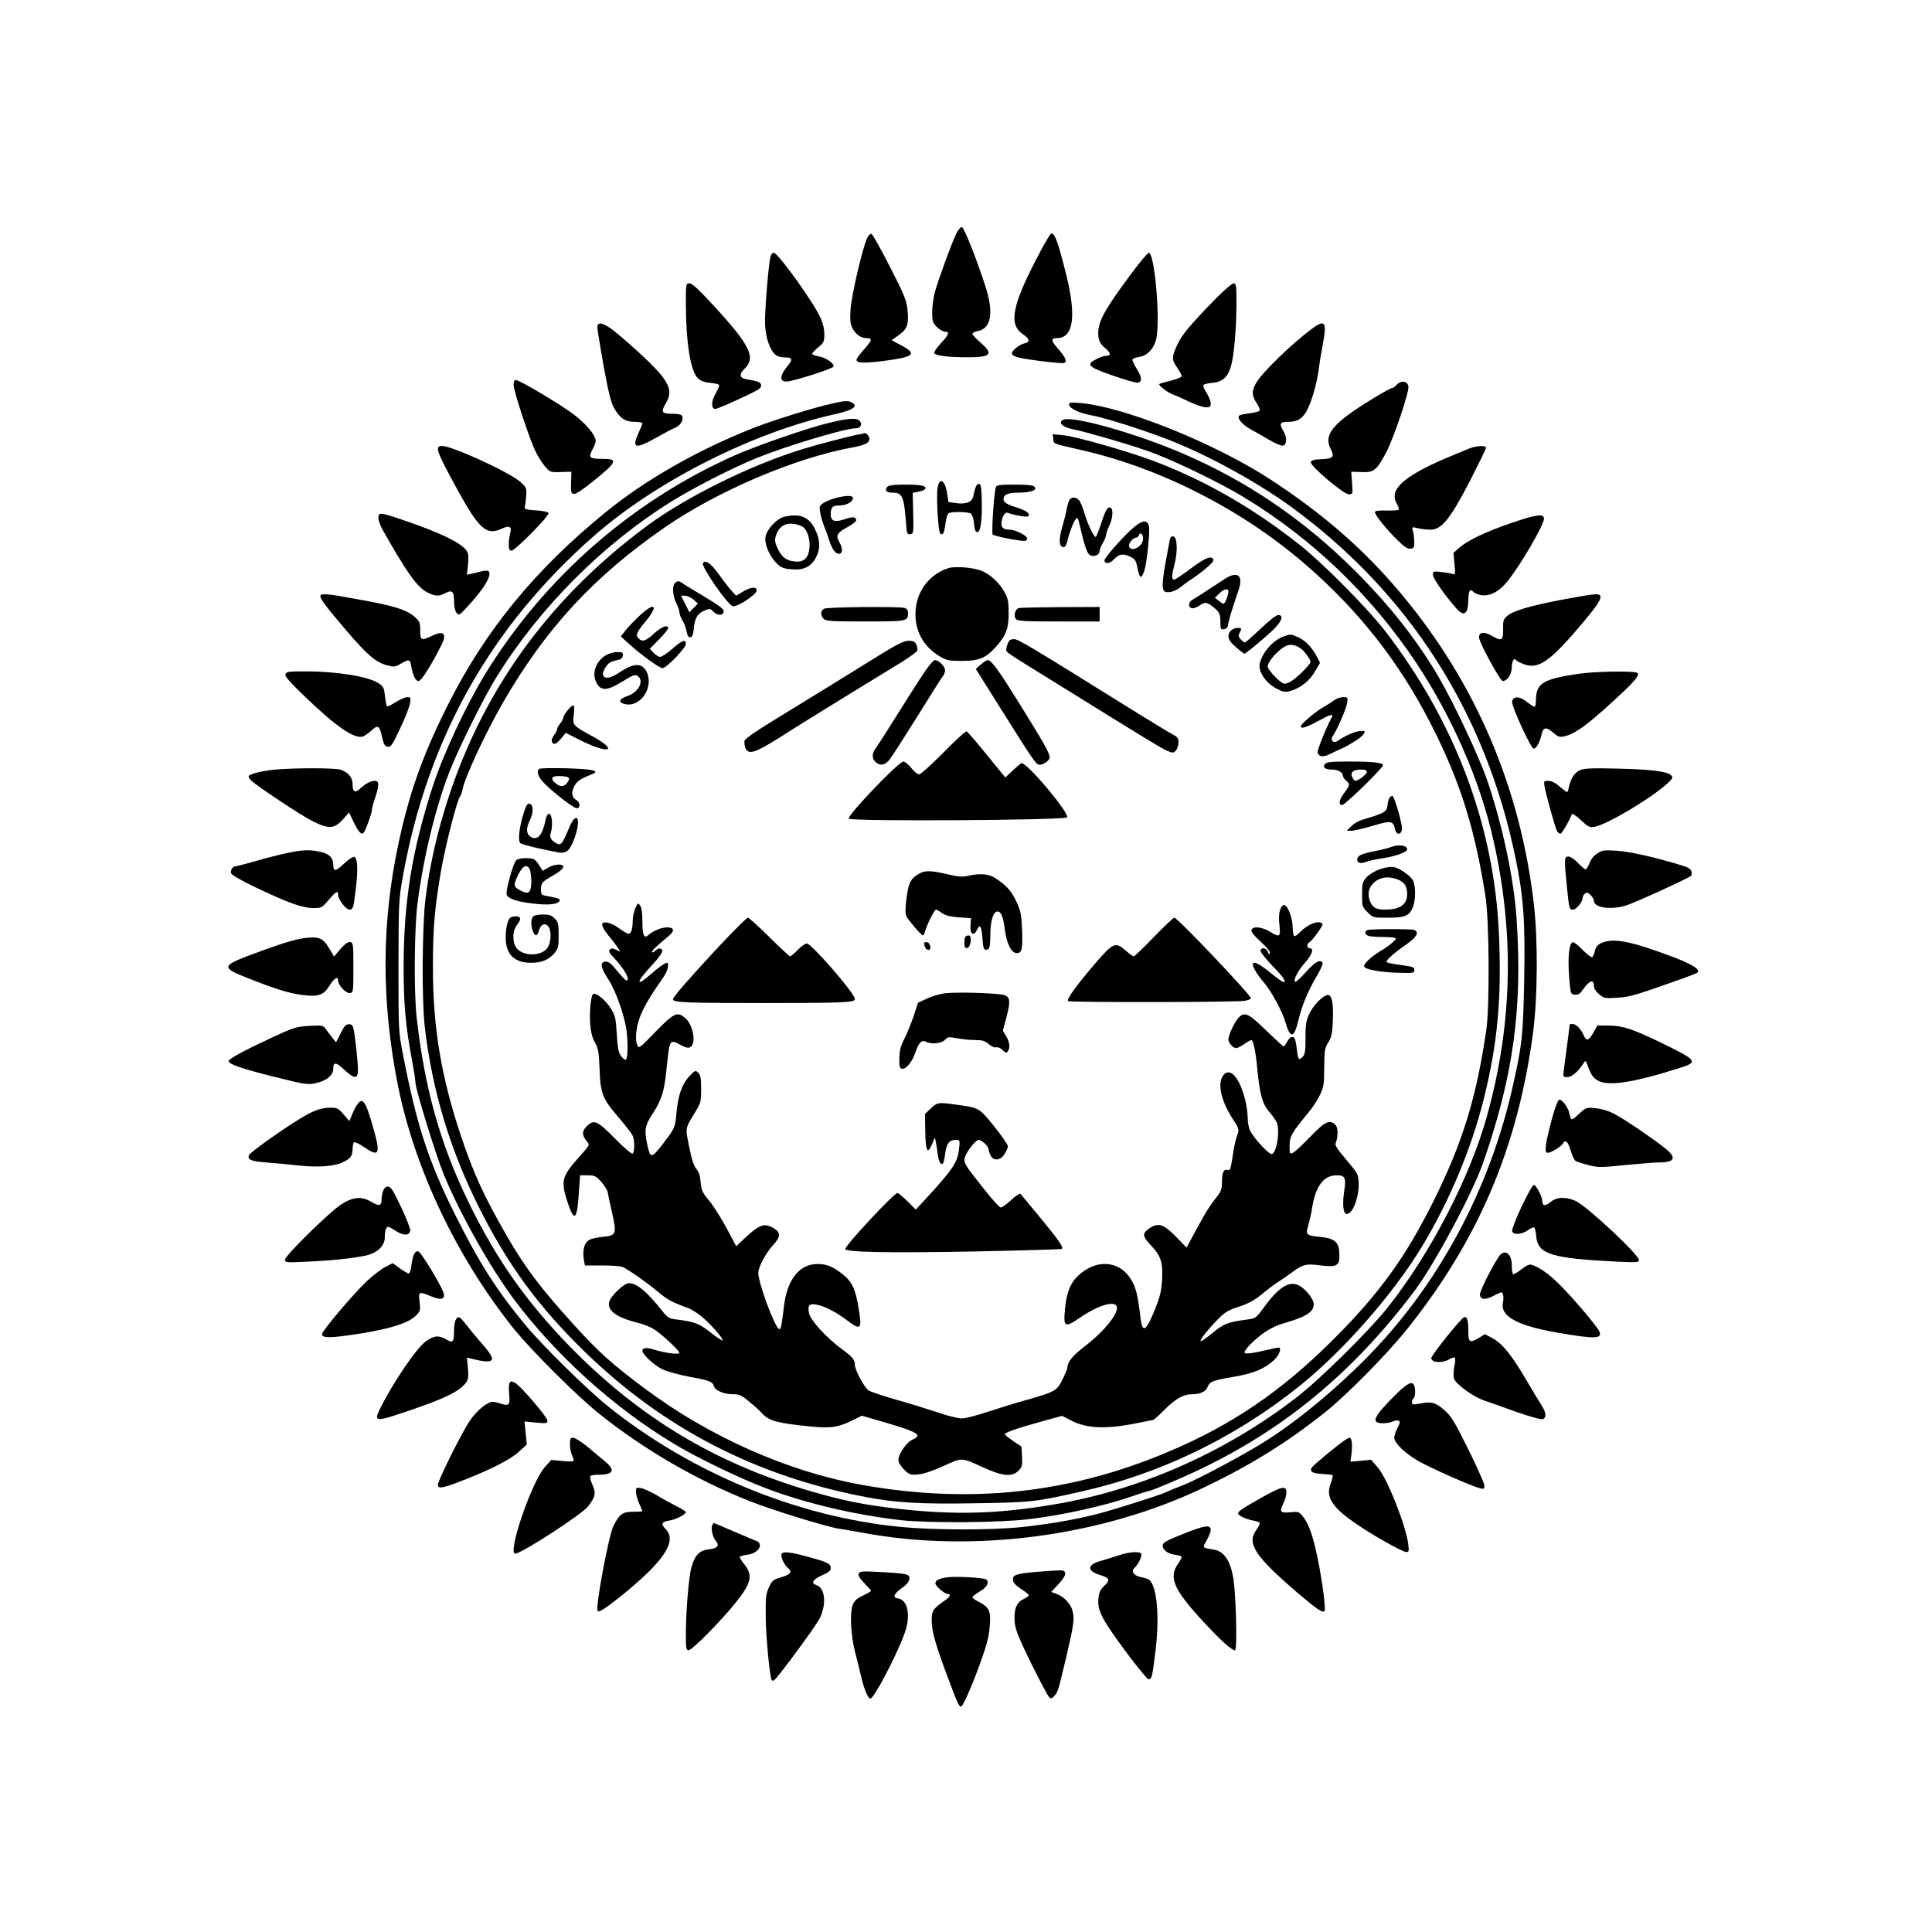 <?xml version="1.0" encoding="UTF-8" standalone="yes"?>
<svg version="1.0" xmlns="http://www.w3.org/2000/svg" width="900pt" height="900pt" viewBox="0 0 1200 1200" preserveAspectRatio="xMidYMid meet">
  <g transform="translate(0,1200) scale(0.1,-0.1)" fill="#000000" stroke="none">
    <path d="M5941 10552 c-27 -53 -117 -300 -136 -372 -8 -32 -15 -86 -15 -120 0
-55 3 -65 29 -91 16 -16 39 -29 50 -29 32 0 25 -18 -25 -72 -25 -27 -44 -54
-41 -61 5 -15 76 -25 188 -26 164 -2 185 17 99 91 -27 24 -50 48 -50 54 0 7
16 15 35 18 81 16 98 114 47 273 -57 177 -135 373 -148 373 -8 0 -22 -17 -33
-38z"/>
    <path d="M5387 10523 c-27 -51 -98 -356 -104 -443 -4 -68 -2 -92 11 -117 20
-40 53 -63 88 -63 39 0 35 -14 -17 -72 -25 -28 -45 -56 -45 -63 0 -20 46 -22
160 -8 200 26 221 43 116 99 l-58 31 46 33 c53 38 62 66 52 163 -6 52 -23 94
-109 261 -56 110 -107 201 -114 203 -6 3 -18 -8 -26 -24z"/>
    <path d="M6467 10448 c-179 -335 -206 -458 -117 -521 47 -33 51 -52 12 -60
-15 -3 -40 -18 -56 -32 -46 -42 -23 -54 146 -76 79 -10 149 -17 156 -14 22 8
12 34 -33 85 -48 54 -50 70 -9 70 102 0 121 138 55 400 -51 202 -69 250 -91
250 -5 0 -33 -46 -63 -102z"/>
    <path d="M4786 10407 c-14 -55 -38 -359 -34 -427 3 -48 13 -94 28 -128 24 -56
46 -72 100 -72 40 0 44 -13 17 -47 -55 -65 -58 -103 -11 -103 36 0 281 78 290
92 11 17 -45 57 -89 64 -20 4 -40 10 -42 15 -3 4 13 22 35 40 37 30 40 36 40
83 0 33 -9 70 -24 103 -49 104 -264 403 -290 403 -8 0 -16 -10 -20 -23z"/>
    <path d="M7019 10290 c-170 -229 -207 -301 -196 -384 4 -29 15 -46 41 -68 37
-31 39 -48 5 -48 -11 0 -38 -9 -60 -21 -66 -33 -52 -48 101 -101 74 -26 144
-46 155 -45 31 3 29 33 -5 87 -17 27 -29 53 -26 58 3 5 23 12 45 16 46 7 85
47 101 104 29 105 -7 542 -45 542 -7 0 -59 -63 -116 -140z"/>
    <path d="M4260 10113 c1 -246 29 -420 76 -464 15 -14 40 -24 74 -27 28 -2 53
-8 56 -13 3 -5 -7 -29 -22 -54 -27 -47 -28 -95 -1 -95 16 0 235 99 267 121 30
20 21 45 -19 53 -17 3 -44 9 -61 12 -37 7 -39 32 -6 63 73 69 36 145 -189 390
-93 101 -136 141 -152 141 -23 0 -23 -2 -23 -127z"/>
    <path d="M7554 10148 c-158 -162 -211 -225 -237 -280 -40 -84 -41 -100 -7
-149 16 -24 30 -49 30 -55 0 -6 -30 -19 -67 -28 -36 -9 -69 -18 -72 -21 -8 -8
49 -52 84 -65 17 -6 63 -27 103 -46 40 -19 86 -34 102 -34 25 0 30 4 30 25 0
14 -12 43 -26 65 -14 21 -23 43 -20 48 3 5 28 12 56 14 64 6 96 35 116 104 19
67 33 227 34 387 0 115 -2 127 -18 127 -9 0 -58 -42 -108 -92z"/>
    <path d="M3710 9968 c0 -13 18 -121 39 -241 31 -168 46 -228 65 -262 38 -64
69 -85 127 -85 27 0 49 -4 49 -9 0 -5 -11 -33 -24 -61 -44 -95 -20 -102 109
-29 50 28 104 57 122 64 32 14 52 52 38 74 -3 6 -27 11 -53 11 -73 0 -79 9
-47 64 35 60 30 100 -23 170 -39 52 -172 177 -290 274 -70 57 -112 68 -112 30z"/>
    <path d="M8143 9954 c-123 -93 -292 -257 -335 -323 -35 -55 -35 -87 -2 -136
15 -22 22 -41 16 -47 -5 -5 -31 -11 -59 -15 -28 -3 -57 -9 -64 -13 -20 -13 13
-55 68 -86 27 -15 79 -44 116 -66 37 -22 75 -38 85 -36 26 5 27 53 2 93 -26
43 -20 55 30 55 52 0 81 14 107 53 32 47 70 169 83 267 6 47 18 119 26 160 27
144 15 160 -73 94z"/>
    <path d="M3190 9610 c0 -38 98 -336 136 -413 15 -32 42 -74 59 -94 31 -36 33
-37 98 -35 l66 2 -2 -68 c-2 -60 0 -67 18 -70 13 -1 58 29 124 83 145 117 152
135 53 135 -80 0 -89 8 -63 56 12 21 21 46 21 54 0 37 -61 110 -141 169 -88
66 -334 211 -356 211 -8 0 -13 -12 -13 -30z"/>
    <path d="M8675 9610 c-10 -11 -22 -20 -28 -20 -16 0 -199 -111 -275 -168 -114
-85 -143 -143 -106 -213 24 -47 14 -58 -58 -61 -48 -2 -64 -7 -66 -19 -4 -24
203 -199 235 -199 26 0 26 0 21 70 l-5 70 63 -2 c78 -4 95 11 155 124 48 94
141 370 137 407 -4 34 -46 41 -73 11z"/>
    <path d="M5175 9495 c-116 -25 -380 -107 -505 -157 -342 -136 -660 -318 -904
-516 -440 -357 -752 -737 -985 -1202 -156 -311 -238 -542 -305 -855 -107 -497
-108 -984 -5 -1504 104 -520 366 -1072 721 -1515 108 -134 395 -420 533 -530
281 -223 599 -408 932 -540 144 -57 472 -158 553 -171 25 -3 91 -15 147 -25
687 -129 1487 -23 2119 280 290 139 512 276 748 463 139 110 390 364 520 527
440 552 683 1124 778 1835 29 220 31 573 5 800 -84 723 -360 1370 -820 1922
-228 273 -476 491 -804 707 -347 229 -919 460 -1195 483 -58 5 -68 4 -68 -10
0 -22 63 -53 136 -66 77 -14 275 -75 439 -136 249 -91 577 -268 803 -432 734
-535 1211 -1281 1396 -2186 49 -238 60 -389 53 -757 -7 -343 -12 -391 -67
-640 -144 -658 -471 -1264 -929 -1721 -218 -217 -448 -402 -651 -525 -152 -91
-400 -222 -475 -250 -38 -14 -82 -32 -96 -40 -36 -18 -323 -109 -439 -139
-133 -34 -301 -63 -465 -80 -185 -20 -548 -19 -751 1 -641 62 -1298 333 -1819
750 -129 104 -411 381 -515 508 -179 217 -284 383 -433 681 -167 334 -239 558
-324 995 -28 144 -28 147 -28 550 1 398 1 408 28 560 153 852 544 1548 1188
2113 387 339 986 641 1489 753 117 26 154 50 111 74 -24 12 -40 12 -116 -5z"/>
    <path d="M5155 9375 c-132 -31 -451 -141 -595 -205 -635 -283 -1175 -755
-1543 -1351 -120 -195 -262 -498 -329 -703 -129 -398 -180 -715 -181 -1116 0
-242 12 -376 54 -595 10 -55 19 -112 19 -127 0 -41 125 -447 176 -572 100
-243 287 -576 436 -776 259 -346 618 -671 988 -894 142 -87 417 -220 578 -280
247 -94 550 -165 837 -198 166 -19 617 -16 794 6 219 26 481 85 654 146 47 16
90 30 96 30 6 0 75 27 153 61 613 260 1087 637 1501 1191 120 162 353 597 418
783 188 540 246 956 209 1515 -16 247 -87 581 -181 859 -53 153 -207 481 -305
649 -132 225 -301 440 -514 653 -320 320 -673 561 -1080 735 -303 129 -692
237 -740 205 -28 -19 2 -45 68 -58 82 -17 312 -83 457 -133 141 -48 440 -191
595 -285 427 -257 797 -612 1075 -1030 224 -337 396 -730 479 -1095 134 -587
121 -1153 -40 -1729 -105 -376 -352 -851 -614 -1181 -115 -145 -420 -446 -565
-558 -440 -341 -974 -577 -1506 -666 -354 -60 -621 -67 -975 -27 -206 24 -331
49 -529 106 -568 165 -1021 428 -1438 834 -308 302 -518 592 -701 973 -174
359 -269 703 -318 1138 -18 160 -15 559 6 715 37 287 116 608 203 825 61 153
215 461 293 585 267 426 655 815 1077 1078 140 87 378 209 532 272 185 75 551
185 617 185 29 0 42 24 24 45 -17 21 -67 18 -185 -10z"/>
    <path d="M5340 9303 c-44 -7 -252 -61 -350 -91 -322 -98 -729 -298 -975 -481
-624 -463 -1043 -1055 -1258 -1776 -54 -181 -91 -354 -114 -536 -21 -168 -24
-631 -5 -794 46 -399 158 -770 343 -1136 177 -351 365 -606 650 -884 490 -477
1063 -773 1749 -904 186 -35 335 -44 681 -38 344 5 372 9 652 72 492 110 958
335 1357 655 271 217 582 570 760 864 170 280 307 606 385 916 87 347 113 630
95 1034 -30 670 -274 1316 -707 1877 -110 142 -382 417 -528 533 -286 227
-585 399 -902 520 -163 62 -492 156 -571 163 l-64 6 4 -29 c3 -32 -6 -28 173
-69 493 -112 997 -369 1390 -708 331 -285 587 -610 784 -997 180 -353 271
-642 338 -1070 23 -146 26 -681 5 -825 -62 -425 -147 -700 -328 -1065 -175
-351 -337 -575 -623 -860 -322 -322 -634 -534 -1031 -700 -607 -256 -1223
-322 -1890 -204 -461 81 -954 299 -1357 601 -199 148 -283 224 -430 385 -214
235 -309 361 -426 563 -141 245 -206 387 -284 620 -123 368 -174 674 -174
1045 0 247 10 367 51 605 28 159 98 433 118 459 5 6 12 26 15 43 14 74 142
349 247 532 266 463 564 787 1007 1094 327 226 806 431 1163 497 83 15 110 29
110 55 0 18 -24 41 -33 34 -1 -1 -13 -4 -27 -6z"/>
    <path d="M2720 9210 c0 -23 34 -93 123 -255 133 -242 180 -283 273 -239 48 23
65 14 53 -28 -5 -18 -9 -50 -9 -70 0 -30 4 -38 18 -38 21 0 235 216 229 233
-2 7 -32 14 -78 17 -60 4 -73 8 -70 20 3 8 7 39 9 68 4 50 2 54 -35 88 -63 58
-423 224 -487 224 -19 0 -26 -5 -26 -20z"/>
    <path d="M9130 9216 c-19 -8 -84 -35 -145 -60 -271 -116 -360 -198 -309 -285
10 -17 15 -33 11 -37 -4 -4 -38 -6 -77 -5 -49 1 -70 -2 -70 -10 0 -18 70 -105
138 -172 45 -44 65 -58 83 -55 21 3 24 8 23 43 0 22 -4 52 -8 67 -8 26 -8 26
31 17 21 -5 56 -9 78 -9 69 0 123 67 244 301 55 108 101 201 101 208 0 15 -57
13 -100 -3z"/>
    <path d="M5824 8973 c-10 -51 3 -274 16 -287 16 -16 26 6 33 67 4 28 12 54 19
59 18 11 120 10 138 -2 8 -5 17 -31 20 -62 3 -38 9 -53 20 -53 21 0 31 75 28
198 -2 82 -6 102 -18 102 -14 0 -23 -20 -35 -78 -7 -36 -45 -50 -107 -42 l-47
7 -7 46 c-12 87 -47 113 -60 45z"/>
    <path d="M5510 8975 c-17 -21 -4 -35 33 -35 60 0 71 -22 83 -170 6 -85 8 -91
28 -88 20 3 21 7 18 130 l-3 127 36 7 c19 3 38 11 41 16 12 20 -22 28 -122 28
-77 0 -104 -4 -114 -15z"/>
    <path d="M6186 8975 c-12 -33 -29 -286 -20 -295 10 -10 159 -40 197 -40 9 0
17 7 17 15 0 18 -72 54 -107 55 -37 0 -53 11 -53 36 0 38 21 76 39 69 33 -14
121 -29 127 -22 16 16 -9 35 -74 56 -69 21 -87 37 -76 65 7 17 36 26 90 26 60
0 104 11 104 25 0 20 -25 25 -135 25 -83 0 -104 -3 -109 -15z"/>
    <path d="M5188 8906 c-25 -7 -58 -20 -73 -30 -25 -16 -27 -22 -21 -58 4 -23
15 -62 25 -87 10 -25 24 -64 31 -86 18 -56 39 -85 61 -85 23 0 25 33 4 70 -25
43 -18 58 40 91 62 35 72 46 56 62 -7 7 -26 5 -65 -8 -61 -21 -86 -12 -86 30
0 43 10 55 49 55 44 0 85 20 89 43 4 21 -39 22 -110 3z"/>
    <path d="M6641 8892 c-5 -9 -12 -35 -16 -57 -4 -22 -16 -70 -27 -107 -22 -76
-21 -121 4 -126 13 -2 20 8 28 40 14 56 39 120 53 136 9 11 14 2 23 -40 33
-140 47 -180 68 -188 26 -10 56 5 56 28 0 9 9 32 20 50 11 18 20 40 20 50 1 9
9 35 20 57 21 44 26 100 9 111 -18 11 -32 -12 -60 -99 -15 -45 -30 -82 -34
-82 -12 0 -52 85 -70 150 -10 33 -24 68 -33 78 -20 22 -49 22 -61 -1z"/>
    <path d="M2350 8783 c0 -16 13 -50 29 -78 145 -258 215 -356 276 -385 49 -24
71 -25 109 -5 44 23 56 13 56 -48 0 -32 6 -61 15 -73 15 -18 17 -17 63 32 110
117 164 209 134 228 -5 3 -24 1 -43 -3 -19 -5 -46 -12 -62 -15 l-27 -6 6 54
c4 30 4 66 0 79 -13 53 -157 125 -426 215 -118 40 -130 40 -130 5z"/>
    <path d="M4870 8790 c-45 -11 -107 -77 -115 -123 -9 -44 24 -122 70 -167 27
-26 42 -32 91 -36 74 -7 120 15 151 71 29 52 29 107 -2 172 -38 83 -94 106
-195 83z m121 -66 c46 -42 51 -162 8 -197 -18 -14 -34 -18 -67 -14 -51 6 -78
28 -104 85 -16 36 -17 48 -8 77 18 54 56 78 109 71 25 -3 53 -13 62 -22z"/>
    <path d="M9385 8751 c-159 -55 -267 -106 -321 -153 l-36 -32 6 -69 c6 -64 5
-69 -11 -62 -10 4 -42 9 -70 12 -50 6 -53 5 -53 -17 0 -22 71 -124 144 -207
49 -57 75 -39 76 52 0 52 12 72 29 51 7 -9 29 -18 47 -22 55 -10 112 18 166
84 76 92 228 351 228 390 0 33 -44 28 -205 -27z"/>
    <path d="M7018 8703 c-69 -66 -158 -169 -158 -184 0 -23 33 -21 56 4 33 36 58
41 102 20 33 -16 38 -24 47 -71 5 -29 14 -54 20 -55 5 -1 15 15 22 35 17 52
37 249 29 281 -11 45 -48 36 -118 -30z m82 -49 c0 -47 -72 -87 -87 -49 -6 17
23 55 42 55 7 0 16 7 19 16 8 22 26 7 26 -22z"/>
    <path d="M7266 8648 c-46 -237 -52 -293 -37 -317 13 -20 70 -7 106 24 17 14
51 39 77 55 25 17 66 48 90 70 34 30 40 41 31 51 -17 17 -56 -1 -150 -72 -43
-32 -84 -59 -90 -59 -17 0 -16 26 3 99 20 79 16 165 -8 169 -11 2 -19 -5 -22
-20z"/>
    <path d="M4366 8502 c-12 -20 151 -256 185 -267 25 -8 149 72 149 97 0 26 -35
23 -86 -7 l-42 -25 -26 28 c-14 15 -50 61 -79 102 -50 70 -86 96 -101 72z"/>
    <path d="M5890 8471 c-124 -40 -204 -153 -204 -286 0 -112 54 -205 153 -263
41 -24 56 -27 136 -27 105 0 148 18 208 84 65 72 82 115 82 211 0 69 -4 93
-23 127 -30 58 -86 112 -141 136 -50 22 -168 32 -211 18z"/>
    <path d="M7605 8403 c-144 -95 -182 -119 -200 -129 -25 -14 -26 -48 -1 -52 10
-2 32 6 48 18 34 25 51 20 102 -26 21 -21 26 -34 26 -75 0 -47 2 -50 23 -47
15 2 23 11 25 28 3 25 27 105 64 212 33 94 -4 125 -87 71z m25 -77 c0 -21 -21
-76 -30 -76 -4 0 -18 8 -31 19 l-23 18 27 27 c28 28 57 34 57 12z"/>
    <path d="M4192 8378 c-18 -18 -14 -79 8 -123 11 -22 20 -48 20 -58 0 -11 9
-34 19 -51 11 -17 22 -48 26 -69 5 -28 12 -37 24 -35 12 2 17 18 21 60 6 61
23 89 71 108 27 11 32 10 50 -9 25 -27 64 -25 64 3 0 14 -33 38 -115 87 -63
38 -125 75 -137 84 -26 18 -35 19 -51 3z m115 -102 l28 -25 -27 -27 -26 -27
-26 52 -26 51 24 0 c14 0 38 -11 53 -24z"/>
    <path d="M1990 8297 c0 -19 40 -72 166 -219 125 -146 179 -192 247 -210 45
-12 51 -11 87 10 52 29 57 28 64 -15 11 -61 27 -93 46 -93 17 0 79 98 141 222
37 72 15 94 -57 59 -68 -32 -74 -30 -74 33 0 49 -3 57 -34 84 -51 45 -127 69
-339 107 -210 39 -247 42 -247 22z"/>
    <path d="M9700 8275 c-202 -39 -302 -69 -339 -101 -23 -20 -26 -29 -25 -83 1
-70 -9 -76 -70 -40 -48 28 -82 23 -79 -12 2 -33 131 -269 147 -269 29 1 56 42
56 87 0 33 14 60 24 45 3 -6 26 -18 50 -27 92 -35 164 15 372 263 115 137 130
173 72 171 -18 0 -112 -16 -208 -34z"/>
    <path d="M3976 8179 c-31 -28 -70 -69 -88 -91 l-32 -41 49 -45 c83 -74 191
-152 210 -152 24 0 145 125 145 150 0 32 -23 24 -84 -30 -31 -27 -65 -50 -75
-50 -10 0 -28 11 -41 25 l-24 25 57 58 c31 32 57 63 57 70 0 25 -40 10 -88
-33 -53 -48 -72 -54 -96 -30 -20 20 -12 38 46 108 80 97 56 121 -36 36z"/>
    <path d="M5118 8219 c-22 -12 -23 -42 -2 -63 13 -14 51 -16 258 -16 259 0 266
1 266 51 0 19 -6 28 -22 33 -39 10 -482 6 -500 -5z"/>
    <path d="M6328 8223 c-23 -6 -34 -49 -18 -68 10 -13 54 -15 266 -15 l254 0 0
45 0 45 -242 -1 c-134 -1 -251 -3 -260 -6z"/>
    <path d="M7830 8095 c-49 -47 -93 -85 -98 -85 -5 0 -17 9 -26 19 -14 15 -15
24 -7 40 15 28 14 31 -11 31 -33 -1 -58 -23 -58 -53 0 -18 14 -38 46 -66 26
-23 50 -41 53 -41 11 0 141 110 189 158 46 48 55 82 21 82 -12 0 -56 -34 -109
-85z"/>
    <path d="M7975 8048 c-70 -25 -137 -103 -151 -173 -9 -47 40 -119 103 -151 44
-23 54 -25 90 -15 59 16 119 64 152 123 l30 51 -19 37 c-30 58 -70 101 -115
121 -46 21 -49 21 -90 7z m103 -75 c21 -13 62 -69 62 -84 0 -17 -94 -108 -126
-124 -35 -16 -37 -16 -62 2 -14 11 -39 35 -55 55 -27 34 -28 37 -14 64 19 37
75 90 107 103 28 11 54 6 88 -16z"/>
    <path d="M6260 8004 c-6 -14 -10 -32 -10 -40 0 -16 -11 -9 340 -226 569 -353
626 -387 661 -402 34 -14 38 -14 53 3 9 10 16 32 16 49 0 25 -6 35 -32 48 -18
9 -107 63 -198 119 -718 447 -765 475 -792 475 -21 0 -31 -6 -38 -26z"/>
    <path d="M5385 7883 c-121 -75 -276 -171 -345 -213 -69 -42 -189 -116 -267
-164 -78 -48 -145 -95 -148 -105 -3 -10 -1 -30 4 -45 19 -47 58 -35 221 68 63
41 241 151 395 246 154 94 318 195 364 223 45 29 85 58 88 65 3 7 1 24 -5 38
-9 19 -19 24 -49 24 -32 0 -77 -24 -258 -137z"/>
    <path d="M3763 7930 c-59 -35 -86 -105 -63 -160 27 -64 66 -65 166 -3 59 37
79 45 92 36 47 -29 10 -103 -63 -127 -53 -18 -57 -41 -10 -50 97 -19 179 110
130 204 -28 54 -80 52 -165 -5 -56 -38 -94 -45 -104 -19 -7 18 18 63 43 79 9
6 30 12 46 15 22 4 31 11 33 28 3 19 -1 22 -35 22 -21 0 -52 -9 -70 -20z"/>
    <path d="M5717 7788 c-40 -62 -115 -180 -167 -263 -51 -82 -102 -161 -112
-174 -23 -30 -23 -63 0 -84 28 -25 57 -21 85 12 14 17 91 137 173 268 81 131
153 245 161 254 7 8 13 25 13 36 0 23 -39 63 -63 63 -11 0 -45 -42 -90 -112z"/>
    <path d="M6092 7873 l-31 -28 163 -260 c204 -324 212 -335 234 -335 24 0 62
28 62 46 0 24 -35 87 -182 324 -137 220 -180 280 -203 280 -6 0 -25 -12 -43
-27z"/>
    <path d="M1773 7813 c-5 -13 25 -48 119 -138 197 -190 311 -268 364 -249 10 4
34 21 52 37 39 38 50 30 66 -45 10 -42 17 -54 34 -56 20 -3 30 12 78 115 31
65 58 135 61 156 5 33 3 37 -17 37 -13 0 -45 -14 -72 -31 -27 -17 -51 -29 -55
-26 -3 4 -8 32 -12 64 -5 50 -10 60 -39 79 -62 42 -259 74 -455 74 -101 0
-119 -2 -124 -17z"/>
    <path d="M9798 7814 c-218 -33 -258 -59 -258 -165 0 -22 -4 -39 -9 -39 -4 0
-26 14 -47 30 -45 37 -87 38 -92 2 -4 -29 117 -292 134 -292 16 0 39 41 49 88
10 46 29 49 71 12 30 -26 41 -30 68 -24 67 14 142 68 318 230 125 115 156 153
137 165 -21 13 -272 9 -371 -7z"/>
    <path d="M8289 7652 c-13 -10 -44 -30 -69 -44 -51 -29 -140 -105 -140 -119 0
-18 32 -8 104 31 81 44 101 50 87 23 -36 -67 -92 -206 -87 -219 10 -26 37 -28
80 -6 22 11 48 24 56 27 54 22 136 74 148 93 14 21 13 22 -17 22 -29 0 -98
-30 -143 -62 -25 -18 -48 5 -30 30 27 39 84 170 89 205 5 36 5 37 -24 37 -17
0 -41 -8 -54 -18z"/>
    <path d="M3526 7589 c-14 -17 -26 -36 -26 -43 0 -8 -9 -25 -20 -39 -11 -14
-20 -30 -20 -37 0 -7 -9 -23 -19 -37 -21 -26 -18 -53 5 -53 7 0 25 15 40 34
l28 34 97 -49 c171 -85 234 -63 72 26 -129 71 -126 68 -119 137 8 66 0 72 -38
27z"/>
    <path d="M5859 7325 c-73 -74 -141 -135 -150 -135 -10 0 -32 18 -49 40 -17 22
-40 40 -49 40 -29 0 -354 -340 -339 -355 18 -18 1336 -10 1355 8 21 21 -244
337 -282 337 -3 0 -27 -20 -54 -45 l-47 -44 -115 141 c-63 78 -119 143 -125
145 -7 2 -72 -57 -145 -132z"/>
    <path d="M8229 7254 c-16 -20 2 -34 44 -34 36 0 67 -17 67 -35 0 -9 9 -23 20
-32 26 -23 25 -31 -10 -77 -33 -44 -39 -76 -13 -76 17 0 253 230 253 247 0 16
-62 23 -211 23 -112 0 -139 -3 -150 -16z m261 -49 c0 -14 -54 -55 -72 -55 -4
0 -12 9 -18 21 -16 30 4 49 51 49 28 0 39 -4 39 -15z"/>
    <path d="M1710 7220 c-84 -8 -156 -26 -165 -40 -3 -5 5 -18 17 -30 38 -35 308
-215 373 -247 110 -56 142 -53 202 15 l31 36 27 -57 c32 -67 52 -88 66 -66 15
24 49 119 49 138 0 10 9 44 20 76 26 77 26 105 -1 105 -26 0 -57 -16 -91 -47
-33 -31 -48 -23 -48 26 0 41 -25 72 -73 90 -31 12 -288 12 -407 1z"/>
    <path d="M3348 7224 c-16 -15 -7 -44 23 -79 46 -52 190 -165 211 -165 24 0 23
36 -1 50 -29 15 -34 45 -16 83 15 32 38 49 109 77 57 22 12 33 -156 38 -90 2
-166 1 -170 -4z m176 -50 c12 -5 13 -10 6 -25 -19 -34 -45 -41 -74 -18 -39 30
-34 49 13 49 22 0 46 -3 55 -6z"/>
    <path d="M9813 7216 c-33 -15 -56 -50 -68 -103 -3 -18 -9 -33 -12 -33 -3 0
-23 16 -46 35 -26 23 -51 35 -70 35 -27 0 -29 -2 -24 -32 9 -52 66 -258 78
-280 6 -10 16 -18 22 -16 10 3 57 84 70 121 2 7 25 -8 56 -37 46 -43 56 -47
84 -42 80 16 334 166 447 264 37 33 43 42 32 54 -21 26 -121 39 -332 44 -166
4 -211 2 -237 -10z"/>
    <path d="M8632 7047 c-6 -6 -12 -28 -14 -47 -2 -29 -9 -38 -41 -53 -20 -9 -63
-24 -95 -32 -36 -10 -68 -26 -87 -45 l-30 -30 29 0 c16 0 75 14 133 31 114 34
126 32 138 -22 9 -38 39 -36 43 3 3 27 -45 195 -58 203 -4 3 -12 -1 -18 -8z"/>
    <path d="M3252 6948 c-28 -90 -36 -172 -20 -185 12 -10 152 -43 239 -58 48 -7
70 13 98 91 45 129 10 175 -39 51 -37 -89 -46 -100 -74 -85 -35 19 -45 39 -34
69 5 15 8 47 6 70 -4 58 -29 60 -40 4 -18 -90 -48 -126 -88 -105 -31 17 -35
53 -10 103 25 49 24 100 -2 105 -13 2 -21 -12 -36 -60z"/>
    <path d="M8640 6739 c-14 -6 -58 -17 -98 -25 -88 -17 -112 -28 -112 -54 0 -22
23 -26 62 -11 13 5 55 14 95 20 84 13 153 38 153 56 0 25 -54 32 -100 14z"/>
    <path d="M1780 6701 c-47 -10 -134 -32 -194 -50 -60 -17 -114 -31 -121 -31
-20 0 -36 -26 -29 -45 4 -10 67 -47 148 -85 203 -97 295 -130 360 -130 53 0
56 1 97 50 45 53 59 61 59 32 0 -28 49 -92 70 -92 23 0 26 10 40 130 15 120
11 194 -11 198 -8 1 -37 -18 -63 -43 -51 -48 -66 -50 -66 -7 0 44 -25 69 -80
81 -68 15 -109 13 -210 -8z"/>
    <path d="M9922 6700 c-21 -12 -40 -37 -49 -60 -9 -22 -20 -40 -25 -40 -5 0
-26 18 -47 40 -21 23 -47 40 -59 40 -26 0 -27 -13 -11 -175 15 -150 16 -155
39 -155 20 0 60 48 60 73 0 8 6 20 14 26 12 10 19 8 35 -8 12 -12 21 -27 21
-35 0 -44 101 -59 197 -31 52 15 391 170 406 185 5 4 6 17 2 29 -4 15 -24 26
-73 40 -166 50 -312 82 -391 87 -76 5 -90 3 -119 -16z"/>
    <path d="M3207 6658 c-18 -14 -68 -193 -60 -215 10 -25 62 -43 162 -55 100
-12 160 -5 168 19 2 6 -10 14 -26 17 -17 3 -44 9 -61 12 -26 5 -30 10 -30 37
0 43 6 50 75 89 70 40 84 68 33 68 -18 0 -47 -9 -65 -20 l-32 -19 -21 33 c-11
19 -27 37 -36 40 -27 10 -89 7 -107 -6z m83 -57 c5 -11 10 -44 10 -74 0 -70
-15 -85 -62 -61 -45 23 -49 32 -32 73 33 80 63 101 84 62z"/>
    <path d="M8570 6601 c-31 -11 -67 -33 -82 -50 -25 -28 -28 -38 -28 -107 0 -73
1 -77 34 -110 34 -34 34 -34 128 -34 106 0 131 11 154 66 17 41 18 131 1 164
-16 31 -83 78 -122 85 -17 3 -54 -3 -85 -14z m115 -65 c40 -17 55 -42 55 -90
0 -56 -35 -88 -103 -94 -75 -6 -104 3 -122 38 -21 41 -19 83 6 114 37 47 99
59 164 32z"/>
    <path d="M5703 6570 c-48 -29 -61 -56 -73 -153 -8 -66 -8 -93 1 -110 15 -28
92 -117 101 -117 4 0 9 10 13 23 11 41 59 137 68 137 5 0 23 -10 39 -22 23
-15 50 -22 105 -26 l74 -5 -3 -46 c-4 -54 20 -69 41 -25 17 38 28 20 33 -53 5
-68 9 -78 33 -70 12 5 15 24 16 84 0 88 16 146 41 151 24 5 39 -30 49 -109 11
-90 41 -149 74 -149 33 0 38 25 33 153 -4 87 -9 111 -35 167 -32 67 -59 98
-128 144 -43 29 -96 33 -173 16 -35 -8 -61 -6 -128 10 -107 25 -141 25 -181 0z"/>
    <path d="M3946 6358 c-9 -21 -16 -54 -16 -75 0 -53 -10 -83 -26 -83 -8 0 -34
16 -60 35 -46 35 -104 48 -104 22 0 -14 23 -51 55 -87 12 -14 30 -38 40 -53
l18 -28 -27 12 c-20 10 -29 10 -38 1 -9 -9 -4 -21 24 -50 65 -67 106 -142 79
-142 -5 0 -31 27 -58 60 -38 47 -53 59 -73 57 -35 -3 -29 -37 16 -106 45 -67
98 -213 114 -311 12 -81 10 -189 -4 -193 -5 -1 -18 10 -29 25 -16 21 -21 49
-26 136 -6 99 -10 115 -37 158 -30 49 -88 98 -108 91 -16 -5 -26 -110 -20
-192 4 -47 14 -84 30 -111 20 -36 24 -59 28 -160 5 -155 17 -187 117 -303 44
-51 85 -104 90 -118 12 -33 11 -100 -2 -108 -6 -4 -55 38 -110 94 -109 111
-131 120 -174 76 -31 -30 -31 -54 -4 -89 24 -30 29 -20 -56 -116 -96 -109
-102 -139 -59 -270 42 -125 59 -108 70 69 l7 101 47 0 c43 0 51 -4 84 -40 19
-22 37 -50 40 -62 2 -13 13 -66 25 -118 33 -149 32 -154 -62 -163 -32 -3 -69
-12 -81 -21 -27 -17 -38 -62 -30 -117 l7 -39 111 0 c70 0 119 -5 132 -13 62
-37 147 -97 204 -145 63 -54 93 -70 193 -106 26 -10 72 -40 102 -68 60 -55
120 -126 113 -134 -3 -2 -37 20 -76 51 -71 56 -100 66 -214 80 -42 5 -52 12
-85 53 -95 120 -157 172 -207 172 -29 0 -113 -79 -122 -116 -14 -54 45 -97
177 -130 35 -8 82 -27 104 -42 48 -31 155 -131 155 -145 0 -12 -90 -1 -153 19
-48 16 -77 14 -77 -6 0 -22 74 -91 123 -114 29 -14 104 -35 167 -47 130 -24
146 -30 155 -60 9 -27 62 -49 119 -49 39 0 53 -6 103 -49 32 -26 67 -58 78
-71 41 -45 95 -60 299 -80 125 -13 176 -5 265 40 l54 27 151 -44 c197 -58 228
-77 165 -104 -36 -14 -89 -90 -89 -127 0 -14 14 -38 35 -59 33 -33 39 -35 88
-31 34 3 88 21 156 52 119 54 111 55 251 -10 118 -53 176 -59 216 -19 22 22
25 32 22 88 l-3 62 -50 33 c-27 19 -51 37 -53 42 -4 11 65 36 221 79 l134 37
54 -28 c102 -53 224 -57 433 -13 39 8 74 15 78 15 4 0 36 28 70 63 70 70 118
97 171 97 51 0 86 16 97 44 13 35 32 42 161 64 125 21 194 50 253 105 33 31
49 77 27 77 -5 0 -36 -6 -68 -14 -85 -21 -143 -28 -143 -17 0 17 50 70 111
116 41 30 85 52 133 66 139 40 186 70 186 118 0 32 -50 95 -92 117 -59 31
-127 -11 -217 -136 -48 -65 -53 -69 -98 -75 -128 -17 -149 -25 -216 -80 -37
-30 -71 -55 -78 -55 -13 0 39 68 106 136 42 43 63 56 131 78 59 20 96 40 140
76 32 27 78 62 102 77 24 15 64 43 88 61 67 49 86 54 170 43 115 -14 129 -4
122 89 -4 56 -34 79 -114 87 -91 9 -96 13 -78 71 7 26 19 75 24 110 22 136 72
202 153 202 52 0 59 -15 46 -100 -12 -79 -6 -140 15 -140 56 0 101 198 59 260
-9 14 -43 56 -75 94 -41 47 -57 74 -52 85 16 40 16 97 -1 114 -35 36 -65 22
-155 -72 -47 -48 -95 -94 -107 -100 -22 -11 -23 -10 -23 42 0 59 12 79 113
202 28 33 62 85 76 115 23 49 26 68 26 171 1 103 3 119 25 154 19 30 25 56 28
121 6 115 -4 174 -29 174 -30 0 -95 -66 -119 -122 -18 -41 -22 -69 -21 -147 0
-74 -3 -99 -16 -113 -25 -27 -30 -22 -37 36 -3 30 -9 61 -12 70 -10 25 -32 19
-49 -14 -9 -17 -18 -30 -22 -30 -3 0 -52 45 -109 100 -111 108 -134 118 -172
78 -25 -28 -61 -105 -62 -134 0 -22 29 -54 49 -54 7 0 29 11 49 25 20 14 40
25 44 25 13 0 27 -67 38 -185 15 -152 31 -211 73 -260 19 -22 39 -50 45 -62
25 -47 3 -195 -29 -201 -17 -3 -108 95 -134 144 -8 16 -15 51 -15 78 0 28 -7
79 -16 115 -35 142 -97 208 -138 149 -35 -49 -11 -156 58 -263 44 -68 44 -69
30 -108 -8 -22 -19 -69 -24 -106 -15 -101 -19 -113 -34 -108 -24 9 -36 -15
-36 -72 0 -49 -4 -60 -44 -110 -24 -31 -57 -81 -73 -111 -17 -30 -47 -85 -67
-122 l-36 -67 -68 70 c-74 75 -106 86 -158 53 -51 -34 -50 -51 4 -108 63 -67
76 -106 70 -215 -4 -69 -13 -105 -43 -181 -55 -137 -78 -154 -90 -62 -18 149
-29 195 -59 244 -74 123 -224 130 -336 18 -45 -45 -68 -108 -76 -211 -9 -103
1 -107 99 -40 107 73 209 104 223 67 16 -40 -76 -154 -198 -248 -73 -55 -108
-98 -108 -131 0 -8 -14 -41 -30 -74 -36 -72 -45 -77 -220 -127 -69 -19 -179
-53 -245 -75 -66 -22 -138 -41 -161 -41 -22 0 -87 16 -145 36 -57 19 -173 55
-258 79 -84 24 -164 51 -176 59 -25 16 -85 128 -85 157 0 33 -12 49 -80 99
-98 72 -197 181 -205 224 -4 19 -4 39 0 45 19 31 135 -12 234 -88 88 -67 96
-59 75 69 -20 125 -41 169 -103 218 -63 50 -109 66 -173 60 -100 -10 -170
-104 -188 -258 -17 -137 -20 -151 -32 -144 -29 18 -128 287 -128 348 0 35 46
122 89 169 50 54 52 80 9 107 -61 37 -91 26 -189 -67 l-46 -44 -59 111 c-32
61 -81 138 -108 171 -44 53 -50 67 -54 117 -3 40 -11 64 -27 82 -15 18 -29 58
-44 136 -25 124 -27 111 38 218 34 56 36 65 36 143 0 66 -4 86 -18 100 -17 17
-20 16 -57 -24 -45 -48 -69 -118 -79 -234 -6 -68 -11 -84 -44 -131 -21 -29
-53 -71 -72 -93 -40 -46 -48 -42 -65 38 -19 89 -14 117 35 192 54 82 71 135
85 275 20 190 18 187 91 148 31 -16 46 -19 58 -11 38 24 15 143 -36 183 -48
38 -67 28 -180 -87 -102 -106 -105 -107 -115 -83 -18 46 -3 140 35 215 32 64
49 92 130 209 25 37 36 86 19 86 -11 0 -51 -28 -94 -66 -100 -89 -102 -60 -3
46 47 51 72 86 69 95 -8 20 -23 19 -46 -2 -10 -9 -18 -11 -18 -6 0 10 28 37
104 100 38 31 34 53 -9 53 -37 0 -86 -20 -118 -48 -27 -24 -37 -1 -37 89 0 49
-5 82 -14 95 -14 18 -15 17 -30 -18z"/>
    <path d="M7950 6346 c-6 -20 -8 -55 -4 -85 10 -79 3 -86 -53 -51 -52 33 -110
40 -120 14 -4 -11 14 -33 57 -73 41 -37 61 -62 57 -71 -4 -11 -7 -9 -12 8 -9
26 -45 31 -45 5 0 -9 34 -51 75 -94 69 -71 88 -99 66 -99 -5 0 -38 24 -75 54
-97 80 -138 88 -101 20 11 -20 36 -55 56 -77 46 -54 113 -177 134 -249 29
-101 53 -97 79 12 21 90 57 179 111 271 26 43 44 83 40 89 -15 24 -47 6 -103
-57 -34 -37 -64 -65 -68 -61 -12 12 18 70 63 120 43 49 56 88 28 88 -17 0 -20
26 -5 35 22 13 90 107 84 116 -16 27 -90 1 -138 -50 -16 -17 -33 -28 -38 -25
-4 3 -8 26 -9 52 0 58 -29 136 -51 140 -11 2 -20 -8 -28 -32z"/>
    <path d="M3312 6308 c-15 -15 -16 -57 -2 -92 13 -35 28 -33 38 6 10 38 39 49
59 22 17 -24 17 -88 -2 -124 -29 -56 -141 -65 -191 -15 -32 32 -34 110 -4 148
31 39 26 59 -12 55 -28 -2 -35 -9 -45 -38 -7 -19 -12 -60 -12 -90 -1 -106 52
-160 157 -160 66 0 110 18 145 59 24 29 27 40 27 112 0 71 -3 83 -25 104 -19
20 -34 25 -73 25 -26 0 -53 -5 -60 -12z"/>
    <path d="M4462 6118 c-193 -208 -282 -311 -282 -325 0 -20 79 -23 565 -23 501
0 565 3 565 25 0 34 -270 345 -299 345 -9 0 -35 -18 -56 -40 -21 -22 -43 -40
-48 -40 -4 0 -62 54 -129 120 -66 66 -126 120 -133 120 -7 0 -89 -82 -183
-182z"/>
    <path d="M7167 6180 c-64 -66 -120 -120 -125 -120 -5 0 -27 16 -49 35 -66 57
-77 52 -193 -82 -116 -136 -177 -220 -166 -231 10 -9 1048 -8 1099 2 20 4 37
11 37 15 0 20 -457 502 -476 501 -6 0 -63 -54 -127 -120z"/>
    <path d="M8493 6223 c-21 -8 -15 -30 10 -37 12 -3 55 -6 95 -6 39 0 72 -4 72
-9 0 -11 -45 -48 -99 -80 -56 -34 -103 -79 -98 -94 6 -19 101 -36 212 -39 94
-3 100 -2 100 17 0 18 -10 21 -82 31 -46 5 -86 14 -90 18 -9 9 41 54 126 113
61 43 78 74 45 87 -19 7 -273 7 -291 -1z"/>
    <path d="M5997 6183 c-4 -3 -7 -22 -7 -40 0 -27 4 -34 18 -31 22 4 31 78 9 78
-7 0 -17 -3 -20 -7z"/>
    <path d="M1865 6169 c-57 -10 -175 -49 -335 -110 -152 -59 -151 -72 16 -137
162 -64 245 -90 325 -101 103 -14 137 -4 173 53 31 50 56 66 56 36 0 -29 49
-82 74 -78 20 3 21 8 21 158 0 146 -1 155 -20 159 -13 2 -32 -11 -60 -43 l-40
-47 -30 50 c-40 69 -69 79 -180 60z"/>
    <path d="M9967 6150 c-40 -12 -55 -27 -62 -61 -4 -16 -11 -31 -16 -34 -5 -3
-31 17 -59 45 -27 29 -55 50 -62 48 -22 -8 -31 -93 -22 -211 9 -111 9 -112 35
-115 21 -2 32 4 50 30 42 60 69 69 69 23 0 -14 13 -34 32 -50 31 -26 36 -27
113 -22 79 5 98 10 400 117 50 18 94 35 98 39 21 20 -37 55 -178 107 -224 83
-328 105 -398 84z"/>
    <path d="M5740 6142 c0 -22 13 -42 27 -42 21 0 12 44 -9 48 -10 2 -18 -1 -18
-6z"/>
    <path d="M5875 5831 c-33 -3 -85 -18 -116 -33 l-57 -26 -27 -83 c-16 -46 -42
-110 -58 -142 -23 -44 -30 -71 -31 -119 -1 -52 2 -63 16 -66 25 -5 64 42 83
99 21 63 40 82 65 69 33 -18 97 -12 119 11 17 19 23 20 77 10 32 -6 82 -11
112 -11 43 0 60 -5 84 -26 17 -14 37 -23 46 -19 8 3 26 -4 39 -17 20 -19 25
-20 33 -8 15 24 12 56 -10 93 l-21 35 22 83 c30 113 24 135 -38 143 -85 10
-276 14 -338 7z"/>
    <path d="M2143 5628 c-6 -7 -21 -33 -33 -58 l-23 -44 -21 26 c-11 15 -29 39
-40 53 -18 27 -20 27 -105 23 -81 -5 -95 -9 -231 -72 -170 -79 -270 -133 -270
-146 0 -20 78 -47 290 -100 186 -47 207 -50 262 -35 60 15 98 49 98 86 0 45
17 43 69 -6 67 -62 87 -59 84 15 -1 30 -8 102 -15 160 -12 94 -15 105 -34 108
-11 2 -25 -3 -31 -10z"/>
    <path d="M9750 5637 c0 -2 -19 -151 -37 -284 -5 -41 -5 -43 21 -43 28 0 65 31
98 80 15 24 16 24 24 5 25 -69 36 -87 66 -105 64 -39 218 -16 506 75 124 39
118 47 -114 160 -173 84 -237 105 -323 105 l-70 0 -23 -42 c-29 -52 -44 -57
-60 -21 -17 40 -48 73 -70 73 -10 0 -18 -1 -18 -3z"/>
    <path d="M9640 5053 c-18 -65 -35 -139 -38 -165 -4 -42 -2 -48 14 -48 20 0 94
48 94 61 0 5 7 9 15 9 9 0 20 -20 30 -54 9 -30 22 -59 29 -65 7 -6 43 -18 80
-27 61 -16 78 -16 234 0 92 9 185 16 207 16 96 0 110 28 43 83 -77 63 -262
188 -322 219 -37 19 -82 32 -117 35 -56 5 -58 5 -103 -37 -47 -44 -48 -43 -60
11 -7 32 -43 79 -60 79 -9 0 -26 -44 -46 -117z"/>
    <path d="M2217 5137 c-9 -13 -23 -41 -31 -62 l-16 -38 -36 41 c-31 37 -41 42
-77 42 -64 0 -106 -15 -198 -71 -107 -65 -306 -207 -312 -223 -12 -30 12 -39
115 -47 56 -4 148 -13 203 -19 109 -11 200 -5 255 17 53 22 70 42 70 84 0 21
4 41 10 44 5 3 33 -10 61 -30 94 -64 104 -45 59 114 -48 172 -68 201 -103 148z"/>
    <path d="M5782 5116 l-37 -35 2 -106 c2 -125 14 -149 41 -84 l19 44 6 -30 c3
-16 9 -51 12 -77 6 -45 19 -67 32 -54 4 3 10 32 14 63 8 62 26 83 67 83 24 0
25 -2 19 -54 -9 -86 -36 -126 -214 -320 l-55 -59 -52 52 c-28 28 -56 51 -62
51 -21 0 -324 -325 -324 -348 0 -20 278 -25 808 -15 293 6 535 13 538 16 11
10 -22 57 -135 194 -63 76 -118 142 -122 147 -5 5 -30 -11 -58 -37 -28 -26
-57 -47 -65 -47 -7 0 -54 50 -102 112 -114 143 -124 158 -124 187 0 30 67 121
89 121 19 0 61 -40 61 -58 0 -6 5 -23 12 -37 17 -38 62 -35 88 8 11 17 20 39
20 48 0 9 -38 64 -85 123 -94 116 -93 116 -238 135 -110 15 -113 15 -155 -23z"/>
    <path d="M9451 4506 c-35 -74 -61 -142 -59 -152 5 -26 61 -23 100 6 15 11 32
19 37 16 5 -3 11 -29 13 -58 11 -108 96 -134 496 -154 127 -6 142 -5 142 9 0
34 -324 336 -394 368 -60 27 -118 25 -155 -7 -32 -26 -51 -25 -51 4 -1 29 -38
102 -53 102 -7 0 -40 -58 -76 -134z"/>
    <path d="M2380 4604 c-6 -14 -10 -38 -10 -54 0 -41 -14 -44 -65 -14 -63 36
-116 30 -193 -22 -78 -54 -342 -314 -342 -338 0 -18 7 -19 148 -12 156 8 263
19 352 37 71 15 120 60 120 112 0 41 8 67 21 67 5 0 27 -12 48 -26 46 -30 85
-29 89 2 2 11 -24 78 -57 147 -48 103 -64 127 -81 127 -13 0 -24 -9 -30 -26z"/>
    <path d="M2571 4208 c-6 -13 -13 -44 -16 -70 -3 -27 -11 -48 -16 -48 -6 0 -31
14 -55 32 l-45 32 -47 -24 c-26 -14 -78 -54 -116 -90 -80 -75 -276 -307 -276
-326 0 -23 38 -25 157 -9 239 33 379 73 428 125 26 27 27 33 21 85 -7 64 -5
65 70 34 62 -26 89 -20 80 17 -12 45 -141 259 -159 262 -10 2 -20 -6 -26 -20z"/>
    <path d="M9324 4212 c-23 -15 -136 -231 -132 -254 4 -32 34 -34 90 -4 46 24
47 24 53 5 4 -11 4 -33 0 -48 -19 -87 89 -146 348 -190 227 -39 272 -37 250
11 -17 35 -178 224 -253 296 -63 62 -123 103 -166 116 -15 5 -33 -4 -64 -28
-24 -19 -48 -32 -52 -30 -4 3 -8 27 -8 54 0 63 -30 96 -66 72z"/>
    <path d="M2830 3801 c-5 -11 -10 -40 -10 -65 0 -73 -6 -80 -47 -56 -47 28 -78
25 -129 -12 -58 -41 -211 -268 -285 -421 -37 -76 -24 -78 143 -22 258 86 357
134 395 191 12 19 14 38 9 89 l-6 63 32 -8 c63 -16 103 -20 117 -11 18 12 3
39 -69 121 -31 36 -71 84 -89 108 -37 47 -46 51 -61 23z"/>
    <path d="M8987 3699 c-53 -66 -97 -126 -97 -134 0 -29 67 -34 111 -8 15 9 31
14 35 10 4 -3 3 -28 -3 -54 -5 -26 -6 -59 -3 -73 8 -34 114 -112 186 -138 33
-11 124 -43 203 -72 81 -28 152 -48 162 -45 25 8 24 38 -4 83 -13 20 -59 96
-102 169 -90 153 -146 220 -208 253 l-44 23 -35 -21 c-58 -36 -68 -31 -68 37
0 67 -6 91 -24 91 -7 0 -56 -54 -109 -121z"/>
    <path d="M3163 3404 c-3 -8 -3 -39 0 -69 6 -63 -3 -71 -60 -51 -21 7 -45 11
-53 8 -37 -11 -91 -58 -129 -112 -47 -66 -201 -375 -201 -402 0 -28 29 -22
158 28 178 70 295 130 347 179 l47 43 -7 72 -7 71 71 -7 c66 -6 71 -5 71 13 0
21 -167 215 -199 233 -26 13 -31 13 -38 -6z"/>
    <path d="M8668 3337 c-139 -138 -156 -177 -78 -177 23 0 50 5 61 11 12 6 27 8
35 5 12 -5 11 -12 -6 -45 -11 -22 -20 -49 -20 -61 0 -32 65 -95 148 -144 76
-44 332 -157 385 -170 23 -6 27 -3 27 17 0 12 -45 113 -99 223 -85 171 -106
207 -147 243 -57 50 -80 57 -150 44 -49 -9 -54 -8 -54 8 0 10 5 21 10 24 11 7
13 54 4 79 -12 31 -43 15 -116 -57z"/>
    <path d="M3540 3028 c0 -24 7 -55 14 -70 8 -15 11 -30 6 -33 -5 -3 -38 -3 -73
1 l-63 6 -41 -46 c-82 -93 -233 -536 -183 -536 38 0 416 245 453 294 45 59 50
82 27 133 -11 25 -17 49 -14 54 3 5 24 9 47 9 100 0 113 28 40 87 -25 21 -75
62 -109 91 -35 28 -73 52 -84 52 -17 0 -20 -6 -20 -42z"/>
    <path d="M8350 3053 c-58 -41 -195 -155 -203 -169 -14 -25 6 -36 68 -39 31 -2
59 -5 62 -8 3 -3 -3 -26 -12 -52 -33 -86 9 -150 175 -261 105 -71 273 -164
295 -164 16 0 17 6 12 49 -14 114 -131 410 -190 477 l-41 47 -64 -6 -64 -6 7
54 c6 54 1 95 -13 95 -4 0 -19 -8 -32 -17z"/>
    <path d="M3950 2734 c0 -16 9 -49 20 -73 11 -24 20 -45 20 -47 0 -2 -26 -4
-58 -4 -66 0 -83 -13 -121 -86 -30 -58 -115 -513 -99 -530 10 -10 48 15 148
95 264 213 348 340 274 414 -31 32 -25 45 26 53 40 7 100 38 100 52 0 4 -25
20 -55 35 -30 15 -85 45 -123 68 -37 22 -82 43 -99 46 -31 5 -33 4 -33 -23z"/>
    <path d="M7832 2696 c-120 -68 -142 -83 -142 -97 0 -12 49 -35 92 -43 21 -4
40 -10 42 -15 3 -4 -6 -23 -19 -41 -64 -86 -13 -164 255 -394 115 -98 154
-125 167 -113 9 10 -13 180 -42 324 -29 143 -57 221 -93 264 -24 30 -29 31
-78 26 -62 -6 -69 2 -43 55 11 21 19 51 19 68 0 45 -28 39 -158 -34z"/>
    <path d="M4423 2525 c-8 -22 5 -76 23 -96 25 -28 11 -46 -42 -52 -59 -6 -87
-35 -109 -110 -17 -59 -35 -275 -35 -419 0 -85 2 -98 17 -98 22 0 210 191 296
300 96 121 105 168 46 239 -15 19 -26 38 -24 41 3 4 23 10 46 13 46 6 79 31
79 59 0 10 -8 21 -17 25 -10 3 -73 30 -141 59 -68 30 -125 54 -128 54 -2 0 -7
-7 -11 -15z"/>
    <path d="M7345 2471 c-92 -36 -121 -52 -123 -67 -4 -28 29 -55 77 -61 23 -3
41 -9 41 -14 0 -4 -11 -25 -25 -45 -56 -82 -24 -156 143 -339 119 -130 190
-195 213 -195 15 0 6 347 -11 449 -19 112 -59 168 -126 177 -67 10 -67 10 -39
57 14 24 25 53 25 65 0 34 -39 28 -175 -27z"/>
    <path d="M4854 2347 c-6 -17 17 -67 40 -86 29 -24 17 -40 -40 -57 -51 -15 -58
-20 -78 -63 -19 -41 -21 -62 -20 -186 1 -125 26 -380 38 -392 3 -3 10 -2 15 2
21 12 262 340 283 384 43 90 33 189 -22 206 -35 11 -22 35 35 60 39 17 55 29
55 43 0 28 -15 37 -118 66 -128 36 -180 43 -188 23z"/>
    <path d="M6950 2340 c-30 -10 -81 -26 -113 -35 -85 -23 -88 -62 -6 -87 60 -18
67 -32 29 -67 -24 -22 -33 -40 -37 -74 -7 -56 7 -99 59 -179 71 -110 238 -328
252 -328 19 0 23 12 41 160 29 221 12 418 -37 457 -7 6 -30 13 -50 17 -45 8
-66 37 -42 57 19 16 44 63 44 84 0 21 -69 19 -140 -5z"/>
    <path d="M6455 2238 c-131 -10 -159 -18 -163 -41 -5 -23 13 -43 60 -73 21 -14
38 -28 38 -32 0 -5 -15 -16 -34 -25 -44 -20 -61 -68 -53 -148 5 -45 27 -98
103 -253 53 -107 103 -201 111 -208 13 -10 19 -8 34 11 21 25 22 31 74 248 45
194 50 229 36 280 -12 44 -55 89 -104 105 l-28 10 46 49 c50 54 55 83 15 85
-14 1 -74 -3 -135 -8z"/>
    <path d="M5334 2226 c-5 -12 6 -30 35 -60 22 -23 41 -44 41 -47 0 -3 -22 -16
-49 -29 -35 -16 -54 -32 -63 -54 -21 -51 -15 -188 14 -301 14 -55 31 -122 37
-150 18 -77 42 -135 57 -135 22 0 156 254 210 398 43 112 25 215 -39 224 -35
5 -26 28 23 63 30 21 46 40 48 57 4 31 -8 34 -181 44 -114 6 -127 5 -133 -10z"/>
    <path d="M5875 2202 c-48 -9 -65 -19 -65 -37 0 -16 56 -65 76 -65 22 0 17 -17
-12 -37 -80 -56 -87 -66 -87 -129 0 -67 23 -147 100 -353 59 -158 70 -181 82
-181 20 0 152 336 170 435 6 32 11 82 11 110 0 56 -15 78 -77 109 -18 9 -33
20 -33 25 0 5 20 21 44 35 45 26 63 58 42 75 -16 13 -198 22 -251 13z"/>
  </g>
</svg>